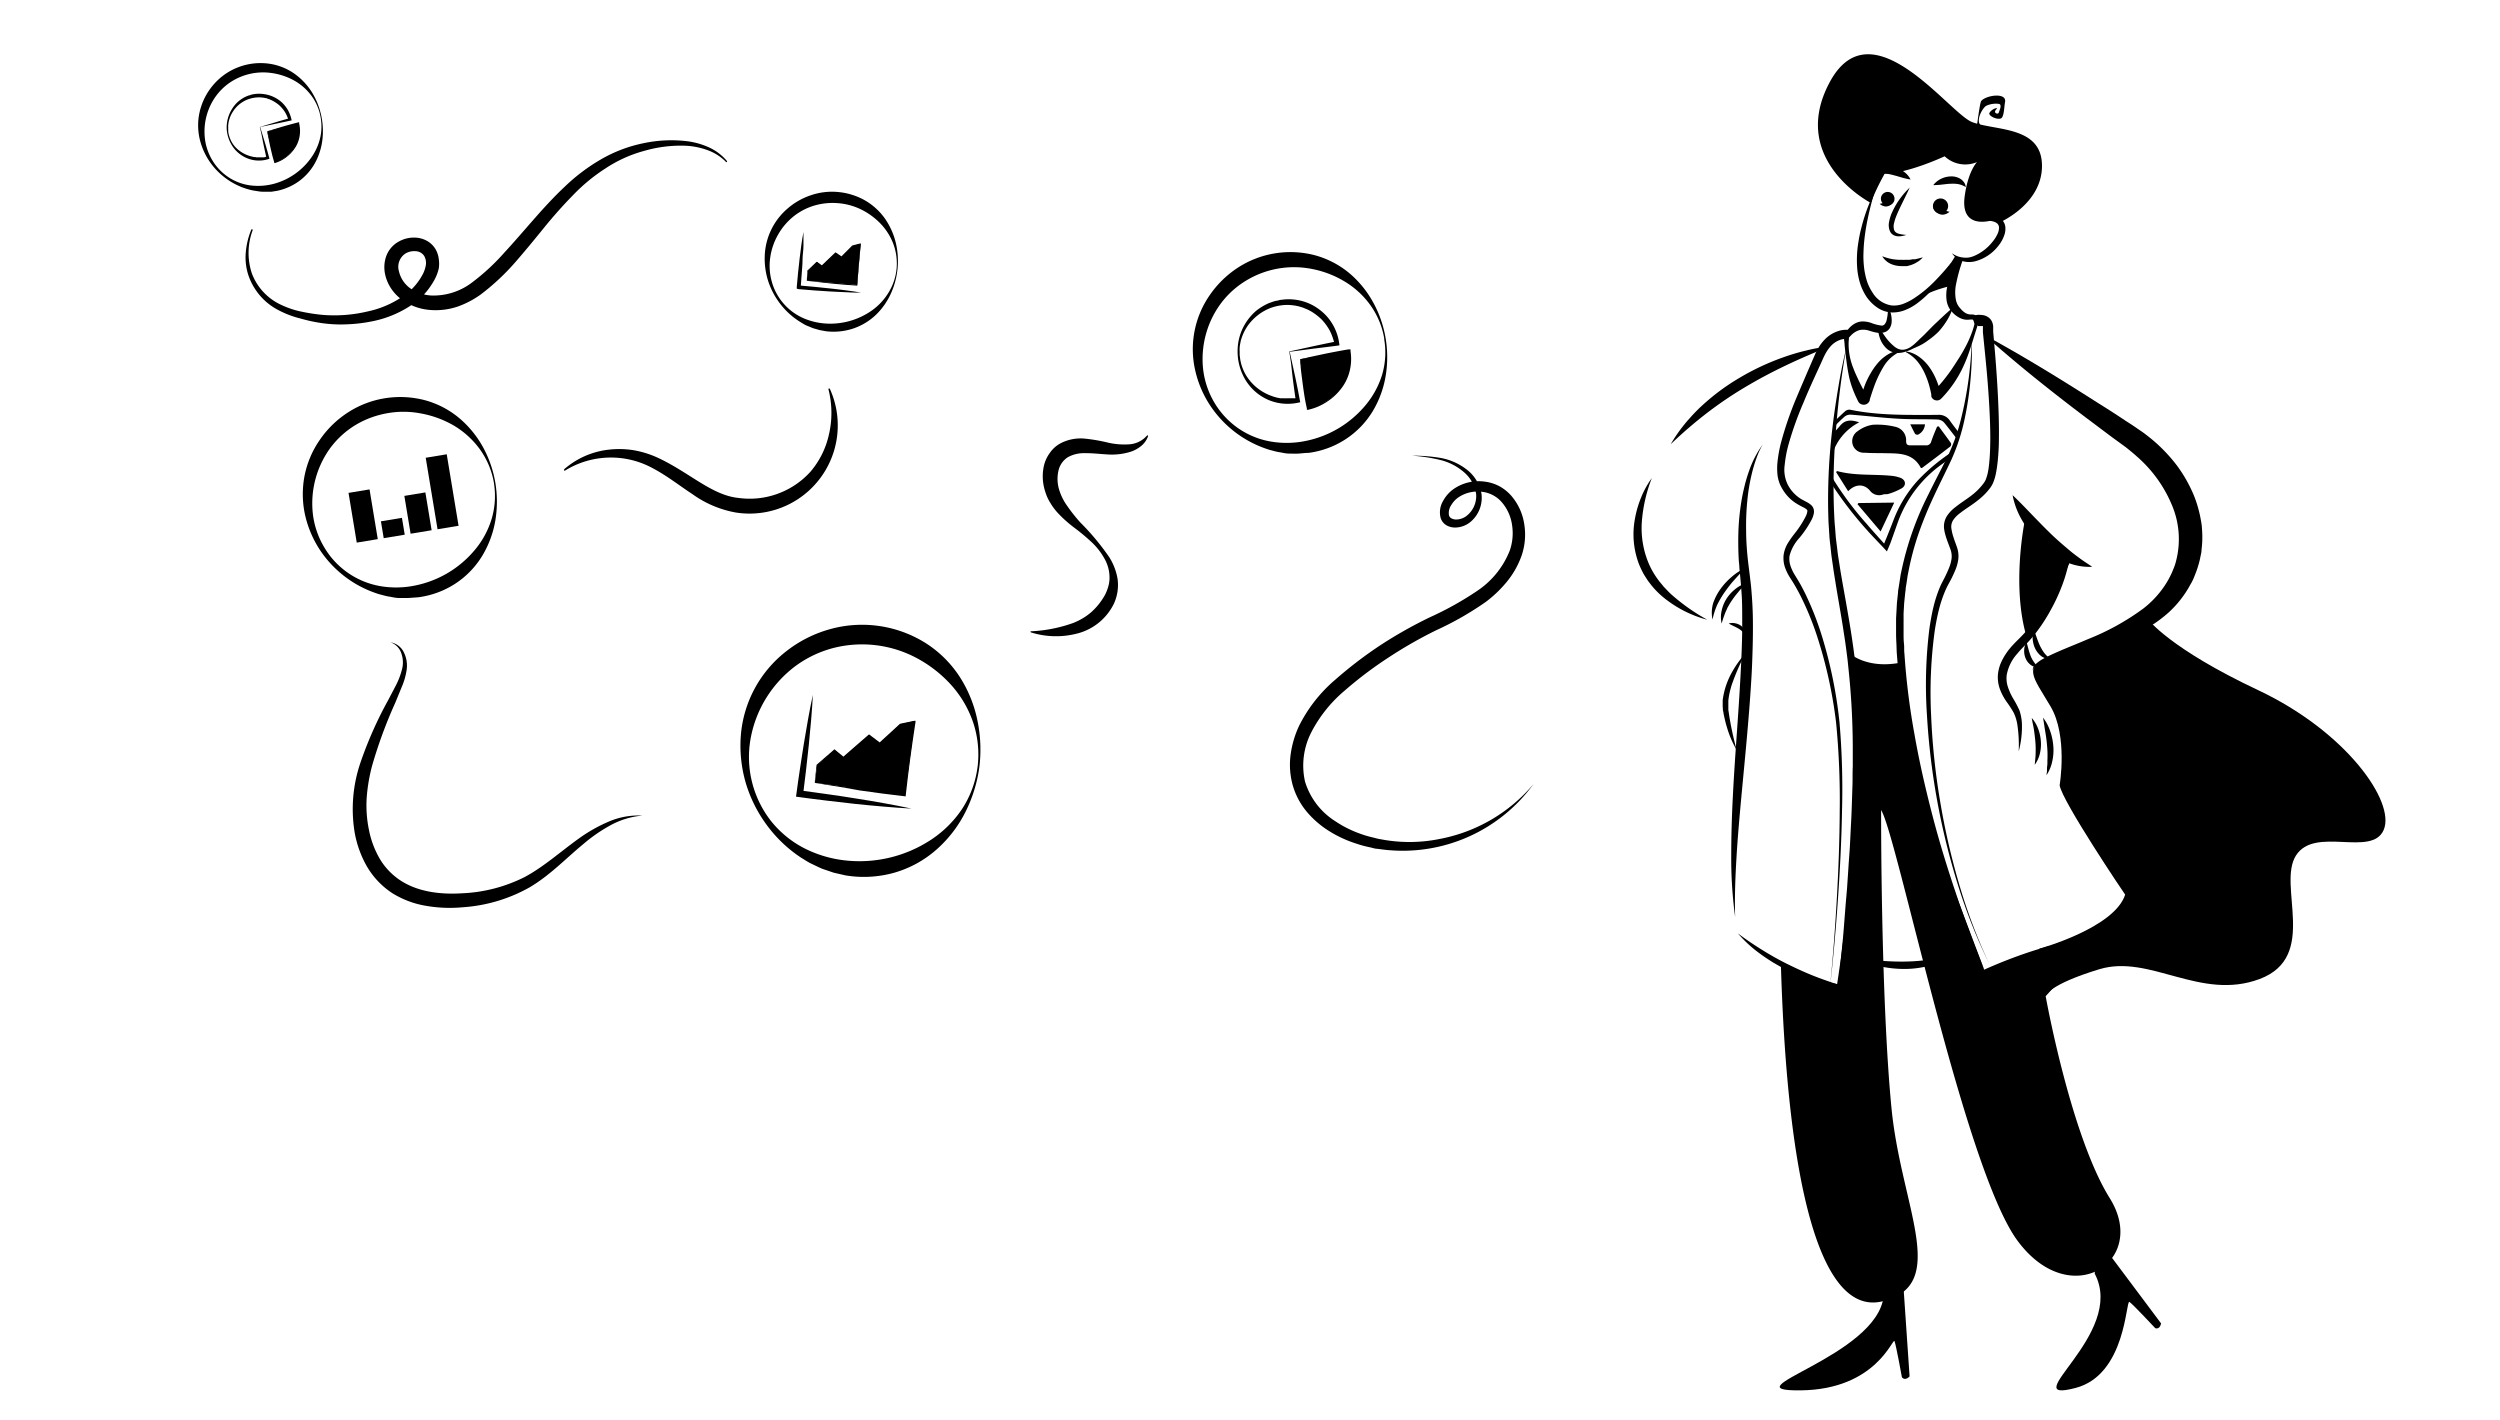 <svg xmlns="http://www.w3.org/2000/svg" viewBox="0 0 433 246"><g id="Слой_2" data-name="Слой 2"><path d="M329.49,220.08l1.25,18.31s-.73.87-1.33.15c0,0-1-5.53-1.28-6.25s-3.11,8.37-16.23,8.52,13.3-5.81,14.35-16.37Z"/><path d="M363.29,214.5l11,14.7s-.14,1.12-1,.84c0,0-3.83-4.11-4.47-4.55s-.56,12.6-9.32,14.9c-10.89,2.85,8.88-9.33,3.3-19.8Z"/><circle cx="336.1" cy="35.69" r="1.32"/><path d="M337.66,36.68s-1.56,1.52-2.85-.7"/><circle cx="326.95" cy="34.42" r="1.18"/><path d="M325.56,35.31s1.39,1.36,2.54-.62"/><path d="M324.68,33.24c-.45,1.48-.84,3-1.15,4.46a36.82,36.82,0,0,0-.69,4.5c-.06.76-.09,1.51-.1,2.26a18.1,18.1,0,0,0,.16,2.21,12.67,12.67,0,0,0,.49,2.13,8.44,8.44,0,0,0,.95,1.9,4.68,4.68,0,0,0,3.26,2.2,4.57,4.57,0,0,0,2-.26,9.8,9.8,0,0,0,1.95-1A21.42,21.42,0,0,0,335,48.8a43.54,43.54,0,0,0,3.05-3.44,26,26,0,0,1-2.58,3.86,18.71,18.71,0,0,1-3.37,3.28A9,9,0,0,1,330,53.69a5.83,5.83,0,0,1-2.5.42,4.83,4.83,0,0,1-2.44-.9,7.16,7.16,0,0,1-1.77-1.79,9.5,9.5,0,0,1-1.08-2.22,12.32,12.32,0,0,1-.51-2.38,18.69,18.69,0,0,1,.15-4.73c.12-.78.26-1.55.45-2.3s.39-1.51.63-2.25A29.14,29.14,0,0,1,324.68,33.24Z"/><path d="M342.12,38.19a7.32,7.32,0,0,1,2.12-.69,5.06,5.06,0,0,1,1.17,0,2.28,2.28,0,0,1,1.23.49,2,2,0,0,1,.68,1.27,3.28,3.28,0,0,1-.12,1.3,6.12,6.12,0,0,1-1.15,2.1,7.5,7.5,0,0,1-3.82,2.56,4.3,4.3,0,0,1-2.36,0,3.38,3.38,0,0,1-1.79-1.36,3.91,3.91,0,0,0,1.92.74,3.57,3.57,0,0,0,1,0,4.42,4.42,0,0,0,.94-.28,8.13,8.13,0,0,0,3.14-2.41,5.89,5.89,0,0,0,1-1.65,2.52,2.52,0,0,0,.15-.83,1,1,0,0,0-.23-.64,1.57,1.57,0,0,0-.72-.41,3.86,3.86,0,0,0-1-.16A13,13,0,0,0,342.12,38.19Z"/><path d="M342.42,28.07a5.22,5.22,0,0,1-5.61-1s-6.4,3-10.38,3A44.62,44.62,0,0,0,324,35.13s-14.33-7.43-7.09-20.9,20.64,5.34,24.63,6.9,12,.63,12.13,7.43-7.4,10-7.4,10l-1-.47s-5.76,2-5-4C340.85,29.62,342.42,28.07,342.42,28.07Z"/><path d="M330.77,32.46c-.38.86-.8,1.68-1.2,2.5s-.8,1.64-1.13,2.46a8.33,8.33,0,0,0-.39,1.23,2.18,2.18,0,0,0,0,1.13.85.85,0,0,0,.26.42,2.29,2.29,0,0,0,.23.16l.28.11a6.16,6.16,0,0,0,1.34.21,3.51,3.51,0,0,1-1.42.25,2.63,2.63,0,0,1-.39-.06,2.08,2.08,0,0,1-.39-.15,1.43,1.43,0,0,1-.6-.64,2.63,2.63,0,0,1-.18-1.59,7.26,7.26,0,0,1,.4-1.42,13.57,13.57,0,0,1,3.22-4.61Z"/><path d="M326,44.38a9.56,9.56,0,0,0,1.76.5,9.16,9.16,0,0,0,1.73.12,3.22,3.22,0,0,0,.43,0h.21l.22,0,.43,0,.44-.09.22,0,.22,0,.45-.1c.3-.07.6-.17.93-.22a7.53,7.53,0,0,1-.73.65l-.42.25a2.64,2.64,0,0,1-.44.23c-.15.06-.3.13-.46.18s-.32.09-.48.14l-.24.05-.25,0c-.17,0-.34,0-.51,0a4.76,4.76,0,0,1-2-.37A3.35,3.35,0,0,1,326,44.38Z"/><path d="M334.84,32.07A3.66,3.66,0,0,1,336.13,31a4,4,0,0,1,1.63-.44,3,3,0,0,1,1.74.39,2.25,2.25,0,0,1,.67.63,1.67,1.67,0,0,1,.3.82,7.59,7.59,0,0,0-.7-.35,4.47,4.47,0,0,0-.65-.17,6.11,6.11,0,0,0-1.29-.05c-.45,0-.92.08-1.41.13A15,15,0,0,1,334.84,32.07Z"/><path d="M330.91,31.09a11.65,11.65,0,0,1-1.51-.34c-.46-.14-.9-.27-1.33-.38a9.77,9.77,0,0,0-1.28-.28,5.44,5.44,0,0,0-1.44,0,2.09,2.09,0,0,1,1.35-1,3.26,3.26,0,0,1,1.7,0,4.26,4.26,0,0,1,1.46.73A3.59,3.59,0,0,1,330.91,31.09Z"/><path d="M340,44.9a28.43,28.43,0,0,0-1.27,4.64,7.15,7.15,0,0,0,0,2.21,3.22,3.22,0,0,0,.29.94,2.5,2.5,0,0,0,.25.41c.09.12.22.28.34.41a3.72,3.72,0,0,0,.77.68,2,2,0,0,0,.95.28l.33,0a1.18,1.18,0,0,1,.44.11,1,1,0,0,1,.39.35,1.66,1.66,0,0,1,.15.38,4.07,4.07,0,0,1,.1.66c0,.11,0,.22,0,.32h0c-.26,0,.57,0-.57,0h0v-.49s0,0,0,0,1,0,.51,0h0v0l-.09.3-.18.6L342,58q-.36,1.18-.75,2.37c-.26.79-.54,1.58-.87,2.35A21.66,21.66,0,0,1,339.26,65a19.67,19.67,0,0,1-3.06,4.06,1,1,0,0,1-.84.29,1,1,0,0,1-.76-.48,2,2,0,0,1-.1-.21l0-.11v-.1l0-.14-.12-.57c-.08-.38-.19-.76-.29-1.13a14.51,14.51,0,0,0-.83-2.17,10.91,10.91,0,0,0-.56-1,9.07,9.07,0,0,0-.69-.94A6.41,6.41,0,0,0,330.1,61l0-.15a5.27,5.27,0,0,1,2.35,1,6.76,6.76,0,0,1,1,.88,7.35,7.35,0,0,1,.81,1,11.23,11.23,0,0,1,1.21,2.3c.16.4.3.81.42,1.22.06.21.12.42.17.63l0,.16v.08s0,0,0,0a.25.25,0,0,1,0-.07,1,1,0,0,0-.07-.15.68.68,0,0,0-.5-.32.69.69,0,0,0-.57.19,29.57,29.57,0,0,0,3-3.65c.46-.66.88-1.34,1.31-2s.84-1.38,1.22-2.1a17.77,17.77,0,0,0,1-2.22,12.15,12.15,0,0,0,.39-1.16c.05-.19.11-.39.15-.58l.07-.3v0h0c-.45,0,.62-.05.52,0v.59c-1.14,0-.32,0-.57,0h0c0-.09,0-.19-.05-.29a2.74,2.74,0,0,0-.16-.53.5.5,0,0,0-.11-.18s-.05,0-.08,0a2.5,2.5,0,0,0-.44,0,2.84,2.84,0,0,1-1.45-.16,4.34,4.34,0,0,1-1.21-.75,5.66,5.66,0,0,1-.49-.49,3.32,3.32,0,0,1-.44-.62,4,4,0,0,1-.44-1.39,6.82,6.82,0,0,1,.22-2.68,10.68,10.68,0,0,1,.95-2.37,11,11,0,0,1,1.4-2.1Z"/><path d="M327.19,53.43a5.1,5.1,0,0,1,.45,2.18,2.33,2.33,0,0,1-.35,1.25,1.81,1.81,0,0,1-.56.54,1.93,1.93,0,0,1-.73.23,3.51,3.51,0,0,1-1.27-.08c-.38-.09-.72-.19-1-.28a3.22,3.22,0,0,0-1.66-.1,3.33,3.33,0,0,0-1.5.95c-.12.11-.23.24-.34.36s0,0,0,0v0l0,.25a7.18,7.18,0,0,0-.05,1,11.16,11.16,0,0,0,.83,4.07c.24.66.54,1.28.83,1.91.14.31.3.62.45.93l.47.91c.16.3.34.59.51.89l.13.22a.54.54,0,0,0-.4-.27.55.55,0,0,0-.47.17.66.66,0,0,0-.13.22l0-.13a15.63,15.63,0,0,1,.66-2.11,14,14,0,0,1,1-2,11.1,11.1,0,0,1,1.32-1.82A7.16,7.16,0,0,1,327,61.38a5,5,0,0,1,1-.45,4.13,4.13,0,0,1,1.1-.17l0,.15a6.55,6.55,0,0,0-2.92,2.68,19.26,19.26,0,0,0-1.69,3.65c-.23.63-.43,1.28-.64,1.93l0,.12a1,1,0,0,1-.24.45,1.07,1.07,0,0,1-.95.35,1.12,1.12,0,0,1-.49-.18,1.18,1.18,0,0,1-.33-.38l-.12-.24c-.15-.33-.32-.66-.46-1a16.77,16.77,0,0,1-.75-2.05c-.1-.35-.2-.7-.27-1.06s-.14-.71-.2-1.07c-.24-1.42-.39-2.84-.55-4.27,0-.35-.06-.71-.1-1.08l0-.27v-.07a.51.51,0,0,1,0-.17,1.9,1.9,0,0,1,.09-.22c.1-.16.18-.32.29-.48a3.8,3.8,0,0,1,1.77-1.65,2.83,2.83,0,0,1,1.31-.22,4.74,4.74,0,0,1,1.19.23,7.37,7.37,0,0,0,1.82.48.63.63,0,0,0,.52-.18,1.69,1.69,0,0,0,.38-.72,8.7,8.7,0,0,0,.23-2Z"/><path d="M338.08,49.49A20.94,20.94,0,0,0,330.13,53s5.28-3.64,6.57-5.76a27.8,27.8,0,0,0,1.95-2.9l1.1.55Z"/><path d="M342.33,22.11c.09-.18.56-4.3.82-4.62.81-1,4.48-1.55,4.12.21-.15.73-.15,2.59-.71,2.81-.76.28-2.19-.47-2-.94a1.9,1.9,0,0,1,1.23-.85c.27,0-.19.27-.25.59s.54.54.65.18.64-1.41,0-1.5a4,4,0,0,0-2.19.34c-.73.46-2,2.87-.72,3.53C343.71,22.09,342.33,22.11,342.33,22.11Z"/><path d="M325.42,56.66c.42.64.81,1.26,1.22,1.82A8.17,8.17,0,0,0,328,59.93a2.71,2.71,0,0,0,.81.51,1.87,1.87,0,0,0,1,.11,2.91,2.91,0,0,0,1-.38c.16-.1.3-.21.45-.32a4.87,4.87,0,0,0,.42-.35l.41-.38.39-.38.79-.75,1.52-1.55c1.06-1,2.09-2,3.26-3l.11.07a9.73,9.73,0,0,1-1,2.08,12.9,12.9,0,0,1-1.38,1.83A12.47,12.47,0,0,1,334,58.91a8.89,8.89,0,0,1-2,1.17c-.34.17-.71.3-1,.47a10.29,10.29,0,0,1-1.1.4,4.32,4.32,0,0,1-1.21.19,2.93,2.93,0,0,1-1.26-.31,3.11,3.11,0,0,1-1-.81,4.53,4.53,0,0,1-.65-1,5.45,5.45,0,0,1-.37-1.12,4.16,4.16,0,0,1-.12-1.17Z"/><path d="M343.66,58c6.69,3.63,13.14,7.6,19.51,11.67,1.6,1,3.18,2,4.77,3.07.8.52,1.57,1,2.37,1.57.42.28.84.56,1.24.87s.8.62,1.19.94a27.91,27.91,0,0,1,4.22,4.4A24.35,24.35,0,0,1,380,85.86a20.48,20.48,0,0,1,.94,3c.13.51.21,1,.31,1.55s.13,1,.16,1.58a17,17,0,0,1-.1,3.19c0,.53-.16,1-.26,1.58a15.89,15.89,0,0,1-.42,1.54c-.15.51-.36,1-.55,1.5s-.43,1-.69,1.42a18,18,0,0,1-1.72,2.63,17.78,17.78,0,0,1-2.13,2.29,23.93,23.93,0,0,1-2.43,1.88,37.93,37.93,0,0,1-10.79,4.56c-1.84.51-3.69.94-5.53,1.37-.92.22-1.83.45-2.71.74a6.74,6.74,0,0,0-1.26.54,1.63,1.63,0,0,0-.51.43.75.75,0,0,0-.14.64.85.85,0,0,1,0-.73,1.75,1.75,0,0,1,.46-.59,6.69,6.69,0,0,1,1.2-.85c.85-.47,1.73-.86,2.6-1.25,1.75-.76,3.51-1.45,5.23-2.19a42.46,42.46,0,0,0,9.56-5.29,16.73,16.73,0,0,0,3.53-3.71,15,15,0,0,0,1.27-2.19c.19-.37.33-.76.49-1.14s.28-.78.38-1.18a15.07,15.07,0,0,0-.74-9.76,22.68,22.68,0,0,0-6-8.32c-.65-.59-1.33-1.14-2-1.67l-2.28-1.66c-1.52-1.13-3-2.26-4.55-3.41C355.25,67.77,349.32,63.06,343.66,58Z"/><path d="M316.94,60c-2.58,1-5.08,2.08-7.54,3.25s-4.84,2.43-7.15,3.81a66.66,66.66,0,0,0-6.69,4.54,75.6,75.6,0,0,0-6.2,5.35,26.83,26.83,0,0,1,2.37-3.43c.43-.55.91-1.06,1.37-1.58.24-.26.48-.51.73-.76s.49-.5.75-.73a37.83,37.83,0,0,1,6.69-5,42.68,42.68,0,0,1,7.56-3.55,37.44,37.44,0,0,1,4-1.19A27.29,27.29,0,0,1,316.94,60Z"/><path d="M286.1,82.8a26.13,26.13,0,0,0-1.71,7.28,15.76,15.76,0,0,0,1,7.1,13.75,13.75,0,0,0,1.73,3.14c.09.12.17.25.27.37l.29.35c.2.22.37.47.58.69.43.44.83.89,1.3,1.3a34.27,34.27,0,0,0,6.14,4.31,20,20,0,0,1-6.94-3.36,14.73,14.73,0,0,1-2.84-2.74c-.2-.27-.42-.53-.6-.81l-.54-.84a15.89,15.89,0,0,1-.88-1.81,14.49,14.49,0,0,1-.74-7.86,17.9,17.9,0,0,1,1.08-3.75A15.56,15.56,0,0,1,286.1,82.8Z"/><path d="M302.22,98.42c-.62.69-1.23,1.35-1.82,2s-1.14,1.37-1.65,2.09a16.42,16.42,0,0,0-1.33,2.25,12.06,12.06,0,0,0-.81,2.55,5.82,5.82,0,0,1,.1-2.81A9.33,9.33,0,0,1,298,102a11.62,11.62,0,0,1,1.9-2.06A9.67,9.67,0,0,1,302.22,98.42Z"/><path d="M302.49,101c-.51.53-1,1-1.44,1.57a15.58,15.58,0,0,0-1.23,1.64c-.19.28-.35.58-.52.87s-.14.31-.22.46l-.11.23-.1.23a17.7,17.7,0,0,0-.68,2,4.94,4.94,0,0,1,0-2.23l.06-.28.08-.27c.06-.18.12-.37.19-.54l.24-.52c.09-.17.2-.32.29-.49a7.08,7.08,0,0,1,1.52-1.66A5.51,5.51,0,0,1,302.49,101Z"/><path d="M305.3,77a13.61,13.61,0,0,0-1.07,2.33,23.83,23.83,0,0,0-.75,2.45,32.9,32.9,0,0,0-.85,5,43.23,43.23,0,0,0-.2,5.09c0,1.7.12,3.39.3,5.08l.15,1.27.16,1.26c.1.86.22,1.73.29,2.6.15,1.74.25,3.48.27,5.21s0,3.47-.05,5.2-.11,3.46-.22,5.18c-.41,6.89-1.11,13.74-1.75,20.58-.31,3.42-.62,6.84-.82,10.27s-.34,6.85-.23,10.3a74.37,74.37,0,0,1-.68-10.33c0-3.45.09-6.9.27-10.34.34-6.89.94-13.74,1.31-20.59.18-3.42.35-6.84.32-10.25,0-1.7,0-3.4-.15-5.09-.05-.85-.13-1.69-.21-2.54l-.13-1.3c0-.43-.07-.87-.1-1.3-.1-1.74-.12-3.49-.06-5.23a41.29,41.29,0,0,1,.54-5.2c.14-.86.33-1.71.54-2.56s.46-1.68.75-2.5A17.35,17.35,0,0,1,305.3,77Z"/><path d="M341.82,54.68l.32-.08.29-.06a4.26,4.26,0,0,1,.63,0,3.07,3.07,0,0,1,.7.11,2.27,2.27,0,0,1,.76.41,2,2,0,0,1,.52.71,2.74,2.74,0,0,1,.18.74l0,.48,0,.45.32,3.7c.2,2.48.38,5,.5,7.44s.21,5,.17,7.49c0,1.25-.08,2.51-.2,3.77-.07.63-.15,1.27-.27,1.91a8.79,8.79,0,0,1-.56,1.94,4.71,4.71,0,0,1-.57.93,9.51,9.51,0,0,1-.64.76,12.09,12.09,0,0,1-1.46,1.32c-1,.8-2.1,1.44-3,2.15A5,5,0,0,0,338.35,90a2.1,2.1,0,0,0-.31.64,2.16,2.16,0,0,0-.08.72,7.87,7.87,0,0,0,.37,1.65c.17.57.4,1.12.61,1.75a4.67,4.67,0,0,1,.24,2.08,7.42,7.42,0,0,1-.53,1.93c-.25.6-.52,1.17-.81,1.73l-.45.83c-.14.26-.27.53-.39.8a22,22,0,0,0-1.17,3.43c-.3,1.18-.53,2.38-.72,3.59a79,79,0,0,0-.64,14.75A117.83,117.83,0,0,0,336,138.6a121.94,121.94,0,0,0,3.3,14.46,96,96,0,0,0,5.24,13.88,96,96,0,0,1-5.47-13.81,122.31,122.31,0,0,1-5.32-29.24,79.2,79.2,0,0,1,.41-14.92c.18-1.24.39-2.47.68-3.7a22.78,22.78,0,0,1,1.17-3.62q.19-.44.42-.87l.42-.82c.27-.54.52-1.09.74-1.64a6.39,6.39,0,0,0,.43-1.65,3.47,3.47,0,0,0-.22-1.57c-.19-.55-.44-1.14-.64-1.75-.11-.31-.2-.62-.28-.93a6.12,6.12,0,0,1-.18-1,3.39,3.39,0,0,1,.58-2.15,6.3,6.3,0,0,1,1.44-1.47c1-.8,2.07-1.43,3-2.19A10.36,10.36,0,0,0,343,84.39q.28-.31.54-.66a2.85,2.85,0,0,0,.39-.66,7.77,7.77,0,0,0,.44-1.63c.1-.58.16-1.18.21-1.78.1-1.2.13-2.42.14-3.65,0-2.45-.12-4.91-.28-7.37s-.38-4.92-.63-7.38l-.37-3.69,0-.48,0-.24v-.2a.47.47,0,0,0,0-.17s0,0,0,0l-.06,0-.21,0a1.62,1.62,0,0,0-.3,0l-.16,0-.13,0Z"/><path d="M343.66,167.91a168.82,168.82,0,0,1-10-26.58,136.32,136.32,0,0,1-5.12-28c-.05-.59-.05-1.19-.08-1.79s-.06-1.19-.06-1.79V108l0-.9.05-.89.1-1.8.19-1.78c0-.3.06-.6.11-.89l.14-.89c.1-.59.16-1.19.3-1.77a53.66,53.66,0,0,1,4.73-13.49c1.05-2.14,2.16-4.23,3.21-6.33a33.26,33.26,0,0,0,2.39-6.59,64,64,0,0,0,1.89-14,58.08,58.08,0,0,1-.22,7.1,55.89,55.89,0,0,1-1.06,7A34.16,34.16,0,0,1,338,79.58c-1,2.15-2.08,4.26-3.07,6.4a67.84,67.84,0,0,0-2.66,6.51,48.31,48.31,0,0,0-1.78,6.78c-.06.28-.11.57-.15.86l-.13.87-.14.86c0,.29-.06.58-.09.87l-.18,1.75-.1,1.75,0,.87v2.64c0,.58,0,1.17.07,1.75s0,1.17.08,1.76a122.69,122.69,0,0,0,1.75,14c.81,4.64,1.87,9.24,3.05,13.8s2.57,9.09,4.08,13.57l.56,1.68.59,1.67c.39,1.12.8,2.22,1.22,3.33C341.89,163.52,342.77,165.72,343.66,167.91Z"/><path d="M320,58.72h-.31a2.31,2.31,0,0,0-.37,0,3.19,3.19,0,0,0-.75.2,4.08,4.08,0,0,0-1.33.87,6.58,6.58,0,0,0-1,1.34c-.14.26-.28.51-.4.78l-.39.87c-1.06,2.33-2.14,4.62-3.11,7a58,58,0,0,0-2.54,7.11,20.92,20.92,0,0,0-.69,3.63,5.86,5.86,0,0,0,.51,3.38,6.33,6.33,0,0,0,2.35,2.54l.81.44a4.33,4.33,0,0,1,.93.61,1.55,1.55,0,0,1,.4.63,1.77,1.77,0,0,1,.06.71,4,4,0,0,1-.34,1.07,17.56,17.56,0,0,1-2.18,3.27,7.32,7.32,0,0,0-1.7,3.09,3.82,3.82,0,0,0,.14,1.67,7.41,7.41,0,0,0,.75,1.62l.5.82c.17.27.32.55.49.83.31.57.61,1.14.89,1.72a51.61,51.61,0,0,1,2.81,7.16,78.73,78.73,0,0,1,3.07,15,137.17,137.17,0,0,1,.44,15.3c-.09,5.09-.35,10.18-.7,15.26s-.8,10.16-1.37,15.22c.5-5.07.88-10.15,1.17-15.23s.48-10.17.5-15.26a137.94,137.94,0,0,0-.63-15.22,78.2,78.2,0,0,0-3.25-14.83,50.21,50.21,0,0,0-2.85-7c-.28-.56-.58-1.11-.89-1.66-.16-.27-.31-.54-.48-.81L310,100a8.48,8.48,0,0,1-.87-1.82,5,5,0,0,1-.2-2.11,5.44,5.44,0,0,1,.73-2,17.69,17.69,0,0,1,1.13-1.61,17.24,17.24,0,0,0,2-3.1,2.48,2.48,0,0,0,.23-.74.42.42,0,0,0,0-.23.49.49,0,0,0-.12-.17,3.26,3.26,0,0,0-.68-.41c-.27-.14-.57-.29-.86-.47a7.14,7.14,0,0,1-1.63-1.28,7.81,7.81,0,0,1-1.19-1.67,4.84,4.84,0,0,1-.43-1,6.35,6.35,0,0,1-.23-1,10.66,10.66,0,0,1-.05-2,22.37,22.37,0,0,1,.68-3.87,60.5,60.5,0,0,1,2.5-7.31c1-2.37,2-4.71,3-7l.38-.88c.14-.31.3-.62.47-.92a7.56,7.56,0,0,1,1.27-1.69A5.55,5.55,0,0,1,318,57.48a4.61,4.61,0,0,1,1.1-.31,3.66,3.66,0,0,1,.57-.05h.3l.35,0Z"/><path d="M318.43,170.84l.3-3.46.33-3.46.17-1.73.14-1.73.27-3.46c.09-1.15.21-2.3.29-3.46l.23-3.46c.07-1.15.17-2.31.24-3.46l.17-3.46c.14-2.31.19-4.62.27-6.93.05-1.16,0-2.31.06-3.46V131c0-.57,0-1.15,0-1.73a132.16,132.16,0,0,0-.78-13.79c-.1-1.15-.26-2.29-.41-3.43s-.34-2.29-.51-3.43c-.36-2.28-.77-4.55-1.15-6.84-.18-1.15-.38-2.29-.54-3.44l-.25-1.72c-.08-.58-.14-1.17-.2-1.74s-.14-1.17-.19-1.75l-.11-1.74c-.09-1.17-.1-2.33-.13-3.49A106,106,0,0,1,317.39,74c.27-2.31.62-4.6,1-6.89s.83-4.56,1.38-6.81q-1.2,6.84-1.75,13.76a116.22,116.22,0,0,0-.39,13.83c.05,1.15.08,2.3.2,3.45l.13,1.71c.06.58.14,1.14.21,1.71s.13,1.14.22,1.71l.27,1.71c.17,1.14.38,2.28.58,3.42.81,4.54,1.65,9.13,2.15,13.76.12,1.15.26,2.31.33,3.47s.19,2.32.22,3.49.11,2.32.13,3.48l0,3.49c0,4.65-.19,9.29-.54,13.91C320.92,152.47,319.78,161.68,318.43,170.84Z"/><path d="M358.4,97a26,26,0,0,1-1.28,4.5,31.85,31.85,0,0,1-2,4.27,28.84,28.84,0,0,1-2.63,4c-.49.62-1,1.22-1.57,1.79l-.8.83c-.25.27-.5.54-.73.83a7.52,7.52,0,0,0-1.83,3.7,4.8,4.8,0,0,0,.19,2,10.7,10.7,0,0,0,.89,2,17.66,17.66,0,0,1,1.13,2.13,8.28,8.28,0,0,1,.43,2.42,16.56,16.56,0,0,1-.56,4.67,24.07,24.07,0,0,0-.23-4.59,7.63,7.63,0,0,0-.62-2.08,20.53,20.53,0,0,0-1.22-1.89,9.46,9.46,0,0,1-1.17-2.18,6.09,6.09,0,0,1-.36-2.59,7,7,0,0,1,.74-2.48,11.05,11.05,0,0,1,1.38-2.08c.26-.32.54-.61.81-.9l.43-.43.4-.4c.53-.53,1.05-1.09,1.54-1.66a39.05,39.05,0,0,0,2.74-3.62A49.38,49.38,0,0,0,358.4,97Z"/><path d="M348.58,85.76c1.21,1.14,2.29,2.28,3.37,3.4s2.14,2.21,3.22,3.26,2.2,2,3.38,3c.58.48,1.19.93,1.82,1.39s1.3.88,2,1.36a10.09,10.09,0,0,1-4.88-1,15.47,15.47,0,0,1-4.09-2.87,18.18,18.18,0,0,1-3-3.9A13.62,13.62,0,0,1,348.58,85.76Z"/><path d="M356.73,136s1.45-8.51-1.57-13.64-5.33-7.37,1-8.51,15.94-6.52,15.94-6.52,3.71,5,19,12.2,23.82,19.37,21.76,24.2-11.95-.73-15.21,4.46,4,17.51-6.27,21.37-19-4.35-27.77-1.69-9.3,4.59-9.3,4.59l-1.09-8.15s13-3.56,14.86-9.36C368.08,155,357.09,138.69,356.73,136Z"/><path d="M350.64,90.48s-2.19,10.82.27,19.48a30.56,30.56,0,0,0,3.92-5.38,73.19,73.19,0,0,0,3.57-7c.21-.91-3.2-2.49-3.2-2.49Z"/><path d="M299.41,108a2.14,2.14,0,0,1,1-.07,2.64,2.64,0,0,1,.93.32,2,2,0,0,1,.73.71,1.43,1.43,0,0,1,.18,1,3.43,3.43,0,0,0-1.23-1.14C300.52,108.54,300,108.33,299.41,108Z"/><path d="M302.22,113.27c-.66,1.34-1.27,2.67-1.79,4-.14.34-.25.69-.37,1s-.23.68-.31,1a11.67,11.67,0,0,0-.4,2.09l0,.52c0,.08,0,.17,0,.26l0,.25c0,.17,0,.34,0,.52s.06.36.08.54c.09.72.23,1.44.36,2.16.28,1.43.61,2.87,1,4.3a17.9,17.9,0,0,1-1.74-4.13c-.22-.71-.37-1.45-.53-2.18,0-.19-.06-.37-.1-.56s0-.39-.05-.59l0-.3c0-.09,0-.19,0-.29v-.59a13.27,13.27,0,0,1,1.35-4.36A17.67,17.67,0,0,1,302.22,113.27Z"/><path d="M320.16,113s2.88,2.9,8.86,1.8L330.88,127l5.14,20.7,7.64,20.25s12.95-6,19.23-4.95l-8.58,9.54s4.32,24.11,11.11,35-6.79,19.83-16,7.33-20.89-70.36-23.61-74.56c0,0-.08,32.25,1.79,51.56,1.67,17.25,10.19,30.68-1.57,33.52-10.68,2.58-16.45-19.87-17.58-58.39a31.79,31.79,0,0,0,9.74,3.44S324.27,132.47,320.16,113Z"/><path d="M353.85,124.29a7.9,7.9,0,0,1,1.23,2.31,9.9,9.9,0,0,1,.55,2.58,8.67,8.67,0,0,1-.17,2.64,6.83,6.83,0,0,1-1,2.43c0-.22.05-.44.08-.65a2.87,2.87,0,0,1,0-.31l0-.32.07-.63,0-.62a17,17,0,0,0-.05-2.47c-.06-.82-.17-1.64-.31-2.46S354,125.14,353.85,124.29Z"/><path d="M351.9,124.35A6,6,0,0,1,353,126.2a7.53,7.53,0,0,1,.47,2.1,6.81,6.81,0,0,1-.15,2.16,5.39,5.39,0,0,1-.9,2c.05-.73.15-1.39.15-2.06a16.37,16.37,0,0,0-.05-2c-.06-.66-.14-1.32-.24-2S352,125.06,351.9,124.35Z"/><path d="M351,111.2l.34,1.27a11.31,11.31,0,0,0,.36,1.12,4.79,4.79,0,0,0,.53,1,8,8,0,0,0,.8,1,2.15,2.15,0,0,1-1.34-.45,2.71,2.71,0,0,1-.88-1.18,3.26,3.26,0,0,1-.22-1.41A2.84,2.84,0,0,1,351,111.2Z"/><path d="M352.27,109.07c.39,1,.67,2,1.08,2.83a8.11,8.11,0,0,0,.72,1.2,7.26,7.26,0,0,0,1.08,1.06,2.69,2.69,0,0,1-1.6-.51,3.85,3.85,0,0,1-1.07-1.34,4.79,4.79,0,0,1-.42-1.61A4,4,0,0,1,352.27,109.07Z"/><path d="M301,161.66c1.39,1.05,2.81,2,4.26,2.9s2.94,1.74,4.47,2.49,3.08,1.46,4.67,2.08,3.22,1.15,4.86,1.71a24.77,24.77,0,0,1-5.1-1c-.85-.22-1.65-.55-2.47-.85-.41-.15-.8-.35-1.2-.52s-.8-.35-1.19-.56-.77-.39-1.16-.61l-1.13-.65c-.73-.47-1.47-.94-2.16-1.46A22.18,22.18,0,0,1,301,161.66Z"/><path d="M319.46,72.18a1.58,1.58,0,0,1,1.09-.36c2.74.21,5.47.55,8.21.7,2.27.14,4.56.06,6.84.14a1.66,1.66,0,0,1,1.11.52c.82,1,1.57,2,2.35,3a3.76,3.76,0,0,0,.28-.88l.06-.22c-.58-.74-1.15-1.47-1.68-2.22a2.23,2.23,0,0,0-2.1-1c-5.08,0-10.17.14-15.19-.9a1.16,1.16,0,0,0-.87.28c-.6.55-1.19,1.11-1.78,1.67a1.56,1.56,0,0,1,0,.9C318.3,73.25,318.87,72.71,319.46,72.18Z"/><path d="M338.09,79a2.93,2.93,0,0,0,.32-.93,32.83,32.83,0,0,0-6.25,5.15,21.67,21.67,0,0,0-4.2,6.85c-.49,1.29-1,2.56-1.63,4.08-1.07-1.2-2.06-2.28-3-3.39a55.2,55.2,0,0,1-6.27-8.51l-.12,1a.68.68,0,0,0,0,.14,65.86,65.86,0,0,0,8,10.12c.58.62,1.17,1.22,1.87,2,.25-.59.44-1,.59-1.39.47-1.28.91-2.56,1.37-3.84a21.21,21.21,0,0,1,7.74-10c.5-.37,1-.72,1.5-1.08Z"/><path d="M335.79,73.84c.71,1,1.44,1.94,2.13,2.94a.6.6,0,0,1-.14.56c-1.62,1.26-3.26,2.49-4.9,3.72,0,0-.11,0-.18,0-1.49-2.86-4.22-2.48-6.77-2.58-1,0-2,0-3-.07a2,2,0,0,1-2-1.27,2.08,2.08,0,0,1,.8-2.45,5.81,5.81,0,0,1,2.61-1.12,13.26,13.26,0,0,1,4,.37,2.37,2.37,0,0,1,1.8,2.43c0,.58.2.79.78.76.86,0,1.72,0,2.58,0a.88.88,0,0,0,1-.69c.29-.86.64-1.69,1-2.54Z"/><path d="M320.1,85.08,318,81.75l.19-.16c3.09.84,6.27.51,9.4.82a6.14,6.14,0,0,1,1.54.34c.92.34,1.1,1.26.3,1.79a10.83,10.83,0,0,1-2.34,1c-.3.11-.67,0-1,.13a2,2,0,0,1-2.24-.72C322.82,83.75,321.31,83.82,320.1,85.08Z"/><path d="M328.08,87.05l-2.36,5-4-4.72.15-.2Z"/><path d="M318.66,73.79a14.82,14.82,0,0,1-1.29,1.34c-.16,1.15,0,2.38-.06,3.53a1,1,0,0,0,0,.17,9.35,9.35,0,0,1,4.7-5.68C320.57,72.66,319.54,72.69,318.66,73.79Z"/><path d="M330.86,73.5l2.55,0a2.17,2.17,0,0,1-1.18,1.77.57.57,0,0,1-.53-.12C331.41,74.65,331.18,74.13,330.86,73.5Z"/><path d="M321.74,166c1.44.17,2.84.32,4.24.42s2.79.15,4.17.12a32,32,0,0,0,4.14-.35l1-.18c.34-.06.67-.16,1-.23l.52-.11c.17-.05.33-.11.5-.15l1.05-.29c-.29.21-.6.41-.9.61l-.47.29-.49.24c-.33.15-.66.31-1,.45l-1,.35a16.75,16.75,0,0,1-4.33.65,19.71,19.71,0,0,1-4.34-.41A15.55,15.55,0,0,1,321.74,166Z"/></g><g id="Слой_4" data-name="Слой 4"><path d="M85.8,83.65a19.94,19.94,0,0,1,0,6.45,17.45,17.45,0,0,1-2.29,6.19,15.15,15.15,0,0,1-4.7,4.83,15.44,15.44,0,0,1-6.37,2.33l-1.7.12c-.57,0-1.13,0-1.69,0s-1.12-.16-1.67-.24-1.09-.26-1.63-.39a19,19,0,0,1-10.36-7.72,18.49,18.49,0,0,1-2.56-6.06,16.84,16.84,0,0,1-.09-6.71,16.54,16.54,0,0,1,2.64-6.25,17.2,17.2,0,0,1,4.91-4.78,16.58,16.58,0,0,1,6.43-2.45,16.82,16.82,0,0,1,6.85.34,15.65,15.65,0,0,1,6,3.13,17.84,17.84,0,0,1,4.16,5.14A19.71,19.71,0,0,1,85.8,83.65Zm-.25,0a14,14,0,0,0-2.41-5.8,15.12,15.12,0,0,0-4.55-4.15A17.51,17.51,0,0,0,73,71.63a15.82,15.82,0,0,0-5.86-.07,16.18,16.18,0,0,0-5.48,2,15.5,15.5,0,0,0-4.38,3.93,16.34,16.34,0,0,0-3.11,11.36,14.51,14.51,0,0,0,1.93,5.84A14.07,14.07,0,0,0,66,101.54a16.28,16.28,0,0,0,6-.15,18.1,18.1,0,0,0,10.12-6,15.2,15.2,0,0,0,3-5.41A13.93,13.93,0,0,0,85.55,83.69Z"/><rect x="61.05" y="85.01" width="3.69" height="8.73" transform="translate(-13.75 11.47) rotate(-9.4)"/><rect x="66.19" y="89.97" width="3.69" height="2.96" transform="translate(-14.02 12.34) rotate(-9.4)"/><rect x="70.55" y="85.54" width="3.69" height="6.64" transform="translate(-13.54 13.02) rotate(-9.4)"/><rect x="74.73" y="78.9" width="3.69" height="12.55" transform="translate(-12.88 13.65) rotate(-9.4)"/><path d="M225.18,62.21l1.4,8.48a8.59,8.59,0,0,0,7.07-9.88Z"/><path d="M225.21,62.23c.17.74.33,1.47.49,2.18s.3,1.41.43,2.1.27,1.38.38,2.07.21,1.37.29,2.07l-.25-.18a7.66,7.66,0,0,0,3.12-1A7.41,7.41,0,0,0,232,67.11a9,9,0,0,0,1.25-3,8.57,8.57,0,0,0,0-3.23l.39.27c-1.37.24-2.75.42-4.15.6l-2.14.25Zm-.05,0,2-.46,2.1-.45c1.42-.29,2.87-.57,4.32-.81l.33,0,0,.33a8.64,8.64,0,0,1-.16,3.47,8.09,8.09,0,0,1-1.52,3.08,9.82,9.82,0,0,1-2.53,2.28,9.61,9.61,0,0,1-3.15,1.31l-.2,0,0-.23q-.24-1.06-.42-2.16c-.11-.72-.22-1.45-.31-2.17s-.19-1.43-.27-2.13S225.22,62.87,225.16,62.2Z"/><path d="M240,58.64a19.67,19.67,0,0,1,0,6.45,17.43,17.43,0,0,1-2.28,6.19A15.18,15.18,0,0,1,233,76.11a15.39,15.39,0,0,1-6.37,2.33c-.56,0-1.13.08-1.69.12s-1.14,0-1.7,0-1.11-.16-1.67-.24-1.09-.26-1.63-.39a19,19,0,0,1-10.35-7.72A18.28,18.28,0,0,1,207,64.1a16.41,16.41,0,0,1,2.54-13,17.5,17.5,0,0,1,4.92-4.78,16.73,16.73,0,0,1,13.28-2.11,15.8,15.8,0,0,1,6,3.13,17.77,17.77,0,0,1,4.15,5.14A19.54,19.54,0,0,1,240,58.64Zm-.25,0a13.85,13.85,0,0,0-2.41-5.8,14.93,14.93,0,0,0-4.54-4.14,17.3,17.3,0,0,0-5.59-2.12,16,16,0,0,0-11.35,2,15.31,15.31,0,0,0-4.37,3.93,16.05,16.05,0,0,0-2.61,5.33,16.22,16.22,0,0,0-.51,6,14.66,14.66,0,0,0,1.93,5.84,14.23,14.23,0,0,0,4.23,4.54,14.06,14.06,0,0,0,5.72,2.28,16.28,16.28,0,0,0,6-.15,18.13,18.13,0,0,0,10.12-6,15.22,15.22,0,0,0,3-5.4A13.7,13.7,0,0,0,239.73,58.68Z"/><path d="M223.3,60.87l2-.43,2-.44c1.36-.29,2.76-.59,4.17-.86l-.33.47a9.76,9.76,0,0,0-.79-2.28,9.37,9.37,0,0,0-1.4-1.95,9.54,9.54,0,0,0-1.89-1.46l-.53-.28c-.18-.09-.37-.15-.55-.23l-.28-.12-.29-.09c-.19-.05-.38-.13-.57-.16a8.35,8.35,0,0,0-2.39-.21,9,9,0,0,0-2.36.5A8.6,8.6,0,0,0,218,54.48a8.91,8.91,0,0,0-1.74,1.73,8.29,8.29,0,0,0-1.16,2.18l-.19.59-.12.62a4.25,4.25,0,0,0-.08.61,4.44,4.44,0,0,0,0,.63v.62l.08.63a4.34,4.34,0,0,0,.11.61,4.08,4.08,0,0,0,.16.6,7.81,7.81,0,0,0,1.1,2.22,8.44,8.44,0,0,0,1.71,1.77,8.8,8.8,0,0,0,2.11,1.19l.57.21.58.17.6.12.29,0,.3,0a6,6,0,0,0,.61,0h.6c.2,0,.4,0,.61,0s.4,0,.6-.08l-.31.45c-.22-1.46-.42-2.93-.59-4.36l-.24-2.13Zm.08.06.93,4.26c.3,1.39.57,2.75.82,4.11l.07.37-.38.08a8.58,8.58,0,0,1-5.22-.52,8.72,8.72,0,0,1-3.9-3.45,9.62,9.62,0,0,1-1.35-5,9.2,9.2,0,0,1,1.45-4.92,9.58,9.58,0,0,1,1.73-2,9.87,9.87,0,0,1,2.27-1.37l.63-.22a4.67,4.67,0,0,1,.64-.18c.22,0,.43-.11.65-.14l.67-.08a8.88,8.88,0,0,1,2.67.16,8.72,8.72,0,0,1,2.5.95,9.43,9.43,0,0,1,2.11,1.66,8.84,8.84,0,0,1,2.27,4.76l.06.41-.39.06c-1.33.18-2.66.34-4,.5Z"/><path d="M55.56,19.68a12.7,12.7,0,0,1,.32,4.13,11.23,11.23,0,0,1-1.14,4.08A9.73,9.73,0,0,1,52,31.22,9.92,9.92,0,0,1,48,33.05L47,33.21c-.37,0-.73,0-1.09,0s-.72,0-1.08-.06-.71-.11-1.06-.17a12,12,0,0,1-3.92-1.59,12.25,12.25,0,0,1-3.11-2.81,11.76,11.76,0,0,1-1.95-3.75,10.63,10.63,0,0,1-.41-4.28,10.87,10.87,0,0,1,1.36-4.14,11.07,11.07,0,0,1,2.9-3.31,10.77,10.77,0,0,1,8.39-2,10.14,10.14,0,0,1,4,1.69,11.35,11.35,0,0,1,2.92,3.07A12.63,12.63,0,0,1,55.56,19.68Zm-.16,0a8.86,8.86,0,0,0-1.84-3.58,9.6,9.6,0,0,0-3.12-2.42,11.38,11.38,0,0,0-3.69-1.07,10.27,10.27,0,0,0-7.16,1.85A10,10,0,0,0,37,17.24a10.51,10.51,0,0,0-1.41,7.43,9.61,9.61,0,0,0,1.54,3.64A9.2,9.2,0,0,0,40.07,31a9,9,0,0,0,3.78,1.16,10.59,10.59,0,0,0,3.85-.4,11.63,11.63,0,0,0,6.16-4.39,9.69,9.69,0,0,0,1.62-3.61A8.85,8.85,0,0,0,55.4,19.72Z"/><path d="M45,22l1.25-.38,1.27-.38c.86-.26,1.74-.52,2.63-.76l-.19.31a6,6,0,0,0-.63-1.42,5.85,5.85,0,0,0-1-1.17,6.35,6.35,0,0,0-1.29-.84l-.35-.15c-.12-.05-.25-.08-.37-.12L46.15,17,46,17a2.33,2.33,0,0,0-.38-.08,5.23,5.23,0,0,0-1.53,0,5.92,5.92,0,0,0-1.49.43,5.6,5.6,0,0,0-1.3.85,5.32,5.32,0,0,0-1,1.2,5.07,5.07,0,0,0-.63,1.45l-.09.39-.05.4a2.68,2.68,0,0,0,0,.4,2.64,2.64,0,0,0,0,.4l0,.4.08.4a2.38,2.38,0,0,0,.11.38,2.43,2.43,0,0,0,.13.38,4.89,4.89,0,0,0,.82,1.37,5.54,5.54,0,0,0,1.18,1,5.87,5.87,0,0,0,1.42.65l.37.1.38.08c.13,0,.26,0,.39.05l.19,0h.2c.13,0,.26,0,.39,0l.38,0c.13,0,.26,0,.39-.07a2.87,2.87,0,0,0,.38-.08l-.18.3c-.21-.92-.41-1.85-.6-2.76l-.26-1.34Zm.06,0,.82,2.69c.26.87.5,1.72.73,2.58l.06.23-.23.07a5.39,5.39,0,0,1-3.37-.06,5.59,5.59,0,0,1-2.68-2,6.2,6.2,0,0,1-1.12-3.09A6,6,0,0,1,40,19.19a6.27,6.27,0,0,1,1-1.36,5.9,5.9,0,0,1,1.38-1l.39-.18a3.17,3.17,0,0,1,.4-.14c.14,0,.27-.1.41-.13l.42-.08a5.84,5.84,0,0,1,1.72,0,5.76,5.76,0,0,1,3.09,1.43A6,6,0,0,1,49.83,19a6.21,6.21,0,0,1,.63,1.59l.06.26-.25.05c-.84.19-1.69.36-2.55.54Z"/><path d="M46.28,22.74l1.33,5.34a5.5,5.5,0,0,0,4-6.68Z"/><path d="M46.29,22.75c.15.46.29.92.43,1.36s.26.89.39,1.32.24.87.35,1.31.2.87.29,1.31l-.17-.1a4.93,4.93,0,0,0,1.94-.83,4.85,4.85,0,0,0,1.39-1.6,6,6,0,0,0,.64-2,5.77,5.77,0,0,0-.13-2.07l.26.16c-.87.22-1.74.41-2.63.59l-1.36.28Zm0,0,1.27-.4,1.32-.4c.89-.26,1.8-.51,2.72-.74l.21-.05,0,.21a5.59,5.59,0,0,1,.08,2.23,5.22,5.22,0,0,1-.81,2.05,6.35,6.35,0,0,1-1.51,1.59,6.27,6.27,0,0,1-1.94,1l-.13,0,0-.14c-.14-.45-.27-.9-.38-1.36s-.22-.92-.32-1.37-.19-.91-.28-1.36S46.33,23.15,46.26,22.73Z"/><path d="M155.47,46.39a13.63,13.63,0,0,1-1.11,4.32,12.09,12.09,0,0,1-2.58,3.75,10.61,10.61,0,0,1-4,2.44,10.83,10.83,0,0,1-4.66.48c-.39-.06-.77-.14-1.16-.21l-1.12-.32c-.37-.14-.72-.3-1.08-.44s-.69-.37-1-.55a13,13,0,0,1-3.44-3,13.25,13.25,0,0,1-2.19-3.94,12.68,12.68,0,0,1-.68-4.5,11.32,11.32,0,0,1,3.9-8.25,11.89,11.89,0,0,1,4.11-2.36,11.28,11.28,0,0,1,4.72-.55,11.56,11.56,0,0,1,4.53,1.39,10.93,10.93,0,0,1,3.5,3.12,12.42,12.42,0,0,1,1.91,4.15A13.64,13.64,0,0,1,155.47,46.39Zm-.17,0a9.78,9.78,0,0,0-.63-4.29,10.41,10.41,0,0,0-2.34-3.55,12.13,12.13,0,0,0-3.39-2.37,11.12,11.12,0,0,0-3.92-1,11.32,11.32,0,0,0-4,.43,10.63,10.63,0,0,0-3.6,1.89,10.93,10.93,0,0,0-2.65,3.13,11.06,11.06,0,0,0-1.37,4,10.15,10.15,0,0,0,.3,4.24,9.76,9.76,0,0,0,5.5,6.26,11.58,11.58,0,0,0,4.07.92,12.51,12.51,0,0,0,7.8-2.32A10.47,10.47,0,0,0,154,50.5,9.53,9.53,0,0,0,155.3,46.37Z"/><polygon points="139.74 48.63 139.88 46.9 141.5 45.4 142.37 46.06 144.71 43.85 145.78 44.57 147.69 42.61 149.06 42.24 148.46 49.37 139.74 48.63"/><path d="M139.73,48.64l.1-1.75v0h0l1.59-1.53.05,0,.06,0,.88.66h-.13c.77-.75,1.56-1.48,2.33-2.23l.07-.06.08,0,1.06.73h-.14l1.93-1.94v0h0l1.37-.35.11,0,0,.11c-.11,1.19-.24,2.37-.34,3.56-.06.59-.09,1.19-.14,1.78l-.13,1.79v.06h-.07l-2.2-.16-2.19-.2Zm0,0c1.49.1,2.95.19,4.4.3l2.16.17,2.16.21-.07.06.17-1.78c.06-.59.12-1.18.16-1.78.1-1.18.18-2.37.26-3.56l.1.08-1.36.38,0,0-1.9,2-.06.06-.08-.05-1.07-.72h.14c-.79.74-1.56,1.48-2.36,2.21l-.06.06-.06-.06-.86-.67h.11l-1.64,1.47,0,0Z"/><path d="M139.16,40.19c0,.8,0,1.6,0,2.4S139,44.19,139,45s-.09,1.6-.14,2.4-.12,1.59-.18,2.39l-.3-.35c.91.07,1.8.16,2.7.24l2.7.28,1.35.15,1.34.17c.9.12,1.79.24,2.69.4-.91,0-1.81,0-2.72-.07l-1.35-.06-1.36-.07q-1.35-.07-2.7-.18c-.9-.07-1.8-.13-2.7-.22L138,50l0-.32c.07-.79.14-1.59.22-2.38s.17-1.6.26-2.39.19-1.59.3-2.38S139,41,139.16,40.19Z"/><path d="M169.62,132.88a24.72,24.72,0,0,1-2.37,7.68,21.51,21.51,0,0,1-5,6.54,18.94,18.94,0,0,1-7.35,4.05,19.43,19.43,0,0,1-8.44.47l-2.06-.47-2-.68c-.65-.28-1.27-.59-1.9-.89s-1.21-.71-1.8-1.06a23.29,23.29,0,0,1-5.92-5.66,23.64,23.64,0,0,1-3.62-7.28,23.07,23.07,0,0,1-.85-8.16,20.52,20.52,0,0,1,7.73-14.51,21.62,21.62,0,0,1,7.58-3.9,20.71,20.71,0,0,1,16.59,2.3,19.49,19.49,0,0,1,6,5.9,22,22,0,0,1,3.09,7.63A24.7,24.7,0,0,1,169.62,132.88Zm-.31,0a17.5,17.5,0,0,0-.77-7.78,18.76,18.76,0,0,0-3.91-6.59,22.06,22.06,0,0,0-5.89-4.55,20.09,20.09,0,0,0-14.23-1.77,19.3,19.3,0,0,0-6.64,3.1,20.19,20.19,0,0,0-7.82,12.4,18,18,0,0,0,3.56,14.6,17.76,17.76,0,0,0,6,4.78,20.67,20.67,0,0,0,7.24,2,22.52,22.52,0,0,0,14.24-3.52,19.05,19.05,0,0,0,5.49-5.36A17.28,17.28,0,0,0,169.31,132.84Z"/><polygon points="141.12 135.59 141.53 132.48 144.56 129.92 146.07 131.19 150.47 127.4 152.34 128.79 155.94 125.43 158.43 124.88 156.74 137.65 141.12 135.59"/><path d="M141.1,135.6l.33-3.13v0l0,0,3-2.61.1-.09.1.09,1.52,1.26H146c1.45-1.29,2.93-2.54,4.39-3.82l.12-.1.14.09,1.85,1.4h-.25l3.63-3.33,0,0h0l2.49-.52.2,0,0,.19c-.32,2.12-.64,4.25-.92,6.38-.15,1.06-.27,2.13-.41,3.19l-.37,3.2,0,.12h-.12c-1.32-.15-2.63-.31-3.95-.48s-2.62-.36-3.93-.54C146.23,136.39,143.64,136,141.1,135.6Zm0,0c2.67.29,5.29.58,7.88.9,1.29.17,2.59.31,3.88.5s2.58.36,3.87.55l-.14.11.47-3.19c.15-1.06.31-2.12.43-3.19.28-2.13.53-4.26.77-6.4l.17.16-2.48.57.07,0-3.58,3.39-.12.11-.13-.1-1.87-1.39h.26c-1.48,1.26-2.94,2.53-4.43,3.78l-.12.1-.11-.1L144.46,130h.2l-3.07,2.51,0-.06Z"/><path d="M140.79,120.35c-.07,1.44-.18,2.88-.3,4.32s-.25,2.87-.4,4.31-.3,2.86-.47,4.29-.35,2.86-.52,4.29l-.5-.65c1.61.2,3.22.44,4.83.66s3.22.47,4.83.73l2.41.39,2.41.42c1.6.29,3.2.59,4.8.94-1.63-.08-3.26-.22-4.88-.35l-2.43-.22-2.43-.24c-1.62-.18-3.24-.36-4.85-.56s-3.23-.39-4.84-.62l-.58-.08.08-.57c.2-1.42.38-2.85.61-4.28s.42-2.85.66-4.27.48-2.84.73-4.26S140.48,121.76,140.79,120.35Z"/><path d="M111.27,141.26a14,14,0,0,0-5.52,1.67,27.61,27.61,0,0,0-4.74,3.28c-3,2.47-5.71,5.36-9.25,7.46a27.26,27.26,0,0,1-11.63,3.47,24.06,24.06,0,0,1-6.16-.22A16.09,16.09,0,0,1,68,154.73a13.9,13.9,0,0,1-4.43-4.63,18.21,18.21,0,0,1-2.14-5.9,24.91,24.91,0,0,1,1-12.11,68,68,0,0,1,4.82-10.86l1.36-2.6a12.86,12.86,0,0,0,1-2.64,4.66,4.66,0,0,0-.07-2.74,3,3,0,0,0-1.9-2A3.15,3.15,0,0,1,70,113.1a5.14,5.14,0,0,1,.42,3,11.9,11.9,0,0,1-.85,2.91l-1.12,2.73a80.81,80.81,0,0,0-4,10.88,29.89,29.89,0,0,0-.94,5.57,21,21,0,0,0,.39,5.54,16,16,0,0,0,1.91,5.07,11.51,11.51,0,0,0,3.65,3.76c3,1.92,6.82,2.39,10.55,2.16a26.62,26.62,0,0,0,10.83-2.8c3.31-1.76,6.23-4.41,9.46-6.72a26.91,26.91,0,0,1,5.21-2.93A13,13,0,0,1,111.27,141.26Z"/><path d="M125.7,28A8.52,8.52,0,0,0,122.53,26a12.83,12.83,0,0,0-3.62-.75,22.69,22.69,0,0,0-7.33.88,23,23,0,0,0-6.65,3,30.85,30.85,0,0,0-5.66,4.65c-1.74,1.77-3.41,3.65-5,5.61s-3.26,4-5,6a39.86,39.86,0,0,1-6,5.61,15.94,15.94,0,0,1-4,2.1,11.93,11.93,0,0,1-4.72.59A9.56,9.56,0,0,1,69.74,52a7.46,7.46,0,0,1-1.92-1.92A7.06,7.06,0,0,1,66.7,47.5a5.76,5.76,0,0,1,.18-3.09,4.71,4.71,0,0,1,2.24-2.6,5.34,5.34,0,0,1,3.15-.63,4.56,4.56,0,0,1,1.74.57,4.05,4.05,0,0,1,1.42,1.4A4.5,4.5,0,0,1,76,44.89,5.44,5.44,0,0,1,76,46.47a7.61,7.61,0,0,1-1,2.42,12.12,12.12,0,0,1-3,3.43,18.7,18.7,0,0,1-7.79,3.38,26.73,26.73,0,0,1-4.06.47A23.33,23.33,0,0,1,56,56a27,27,0,0,1-3.94-.83,16.77,16.77,0,0,1-3.83-1.45A10.65,10.65,0,0,1,43,47.61a9.9,9.9,0,0,1-.42-4,13,13,0,0,1,.94-3.82h0a.12.12,0,0,1,.17-.07.13.13,0,0,1,.07.16,11.29,11.29,0,0,0-.13,7.5,9.79,9.79,0,0,0,5.09,5.43A15.26,15.26,0,0,0,52.33,54a30.69,30.69,0,0,0,3.81.56,25.1,25.1,0,0,0,7.63-.64,16.81,16.81,0,0,0,6.87-3.23,10.38,10.38,0,0,0,2.42-2.9,5.32,5.32,0,0,0,.67-1.73,2.45,2.45,0,0,0-.26-1.73A1.84,1.84,0,0,0,72,43.51a3,3,0,0,0-1.73.37A2.75,2.75,0,0,0,69.1,47a5,5,0,0,0,2.05,3,7.17,7.17,0,0,0,3.51,1.18,11,11,0,0,0,7.08-2.24,37.45,37.45,0,0,0,5.63-5.21c3.5-3.77,6.68-7.87,10.47-11.42a32.56,32.56,0,0,1,6.2-4.68,24.44,24.44,0,0,1,7.24-2.79,23.21,23.21,0,0,1,7.75-.38,13.19,13.19,0,0,1,3.75,1.06,8.78,8.78,0,0,1,3.11,2.35.13.13,0,0,1,0,.18.12.12,0,0,1-.17,0Z"/><path d="M97.74,81.25a14.14,14.14,0,0,1,7.72-3.37,15.63,15.63,0,0,1,4.42.12,17,17,0,0,1,4.24,1.37c5.29,2.5,9.18,6.38,13.69,6.86a14.2,14.2,0,0,0,12.58-4.55,14.81,14.81,0,0,0,3.2-6.51,16.45,16.45,0,0,0-.1-7.73v0a.13.13,0,0,1,.09-.16.15.15,0,0,1,.15.07,15.28,15.28,0,0,1-16.28,21.42,18.39,18.39,0,0,1-7.5-3.17c-2.27-1.49-4.39-3.17-6.76-4.43a15.11,15.11,0,0,0-15.3.32.14.14,0,0,1-.18,0,.12.12,0,0,1,0-.16Z"/><path d="M178.57,109.34a24.9,24.9,0,0,0,7.28-1.43,10.92,10.92,0,0,0,3-1.75,11.18,11.18,0,0,0,2.2-2.56,6.61,6.61,0,0,0,.74-1.51,5.87,5.87,0,0,0,.37-1.67,6.63,6.63,0,0,0-.76-3.47,11.61,11.61,0,0,0-2.28-3,35.27,35.27,0,0,0-2.93-2.46,21.71,21.71,0,0,1-3-2.67,10.47,10.47,0,0,1-1.25-1.68,8,8,0,0,1-.91-2,8.47,8.47,0,0,1-.23-4.45,6.13,6.13,0,0,1,1-2.2,5.35,5.35,0,0,1,1.83-1.68,7.57,7.57,0,0,1,4.45-.82,29.5,29.5,0,0,1,3.9.69,12.53,12.53,0,0,0,3.55.28,4.44,4.44,0,0,0,3.12-1.51.12.12,0,0,1,.18,0,.12.12,0,0,1,0,.14,3.85,3.85,0,0,1-1.2,1.67,5.57,5.57,0,0,1-1.86,1,11,11,0,0,1-4.09.44c-1.33-.08-2.57-.23-3.73-.21a5.77,5.77,0,0,0-3,.7,3.73,3.73,0,0,0-1.59,2.19,6.4,6.4,0,0,0,0,3.14,9.39,9.39,0,0,0,1.45,3.06,27.86,27.86,0,0,0,2.31,2.92,42.2,42.2,0,0,1,5,6,10.1,10.1,0,0,1,1.45,3.81,7.77,7.77,0,0,1-.63,4.22,9.74,9.74,0,0,1-6.42,5.21,14.5,14.5,0,0,1-7.93-.2.13.13,0,0,1,0-.25Z"/><path d="M244.51,78.92a29.38,29.38,0,0,1,4.86.37,10.36,10.36,0,0,1,4.54,1.94,6.8,6.8,0,0,1,2.68,4.28,5.45,5.45,0,0,1-1.87,4.86,4.25,4.25,0,0,1-2.63,1,3,3,0,0,1-1.51-.36,2.25,2.25,0,0,1-1.07-1.33,3.86,3.86,0,0,1,.43-2.91,6,6,0,0,1,1.84-2.08A7.61,7.61,0,0,1,257,83.4a7.43,7.43,0,0,1,2.65.79,7.59,7.59,0,0,1,2.15,1.73A9.72,9.72,0,0,1,264,90.79a11.21,11.21,0,0,1-.41,5.3,15,15,0,0,1-2.53,4.58,21.05,21.05,0,0,1-3.69,3.56,54.28,54.28,0,0,1-8.6,4.92,75.25,75.25,0,0,0-8.29,4.74,67.66,67.66,0,0,0-7.59,5.73,23.66,23.66,0,0,0-5.73,7.13,12.63,12.63,0,0,0-1.13,8.62,12.38,12.38,0,0,0,5.33,6.92,18.93,18.93,0,0,0,4.12,2.07,16.87,16.87,0,0,0,2.23.67c.38.09.75.21,1.14.28l1.15.2a26.25,26.25,0,0,0,9.39-.21,28,28,0,0,0,16.22-9.51,28,28,0,0,1-25.84,11.38l-1.24-.16c-.41,0-.82-.17-1.23-.25a19,19,0,0,1-2.43-.66A20.38,20.38,0,0,1,230.3,144a16.44,16.44,0,0,1-3.92-3.35A12.55,12.55,0,0,1,223.9,136a13.21,13.21,0,0,1-.37-5.26,17.18,17.18,0,0,1,1.46-5,25.4,25.4,0,0,1,6.26-8,71.8,71.8,0,0,1,7.85-6,76.31,76.31,0,0,1,8.58-4.84,55.22,55.22,0,0,0,8.26-4.62,15,15,0,0,0,5.55-6.92,9.1,9.1,0,0,0,.42-4.27,7.69,7.69,0,0,0-1.63-3.9,5.33,5.33,0,0,0-3.51-2,6,6,0,0,0-4,.84,4.25,4.25,0,0,0-1.41,1.45,2.42,2.42,0,0,0-.4,1.75.8.8,0,0,0,.38.52,1.76,1.76,0,0,0,.82.23,3,3,0,0,0,1.84-.62,4.36,4.36,0,0,0,1.67-3.75,6.15,6.15,0,0,0-2.16-3.87,9.87,9.87,0,0,0-4.17-2.1A29.37,29.37,0,0,0,244.51,78.92Z"/></g></svg>